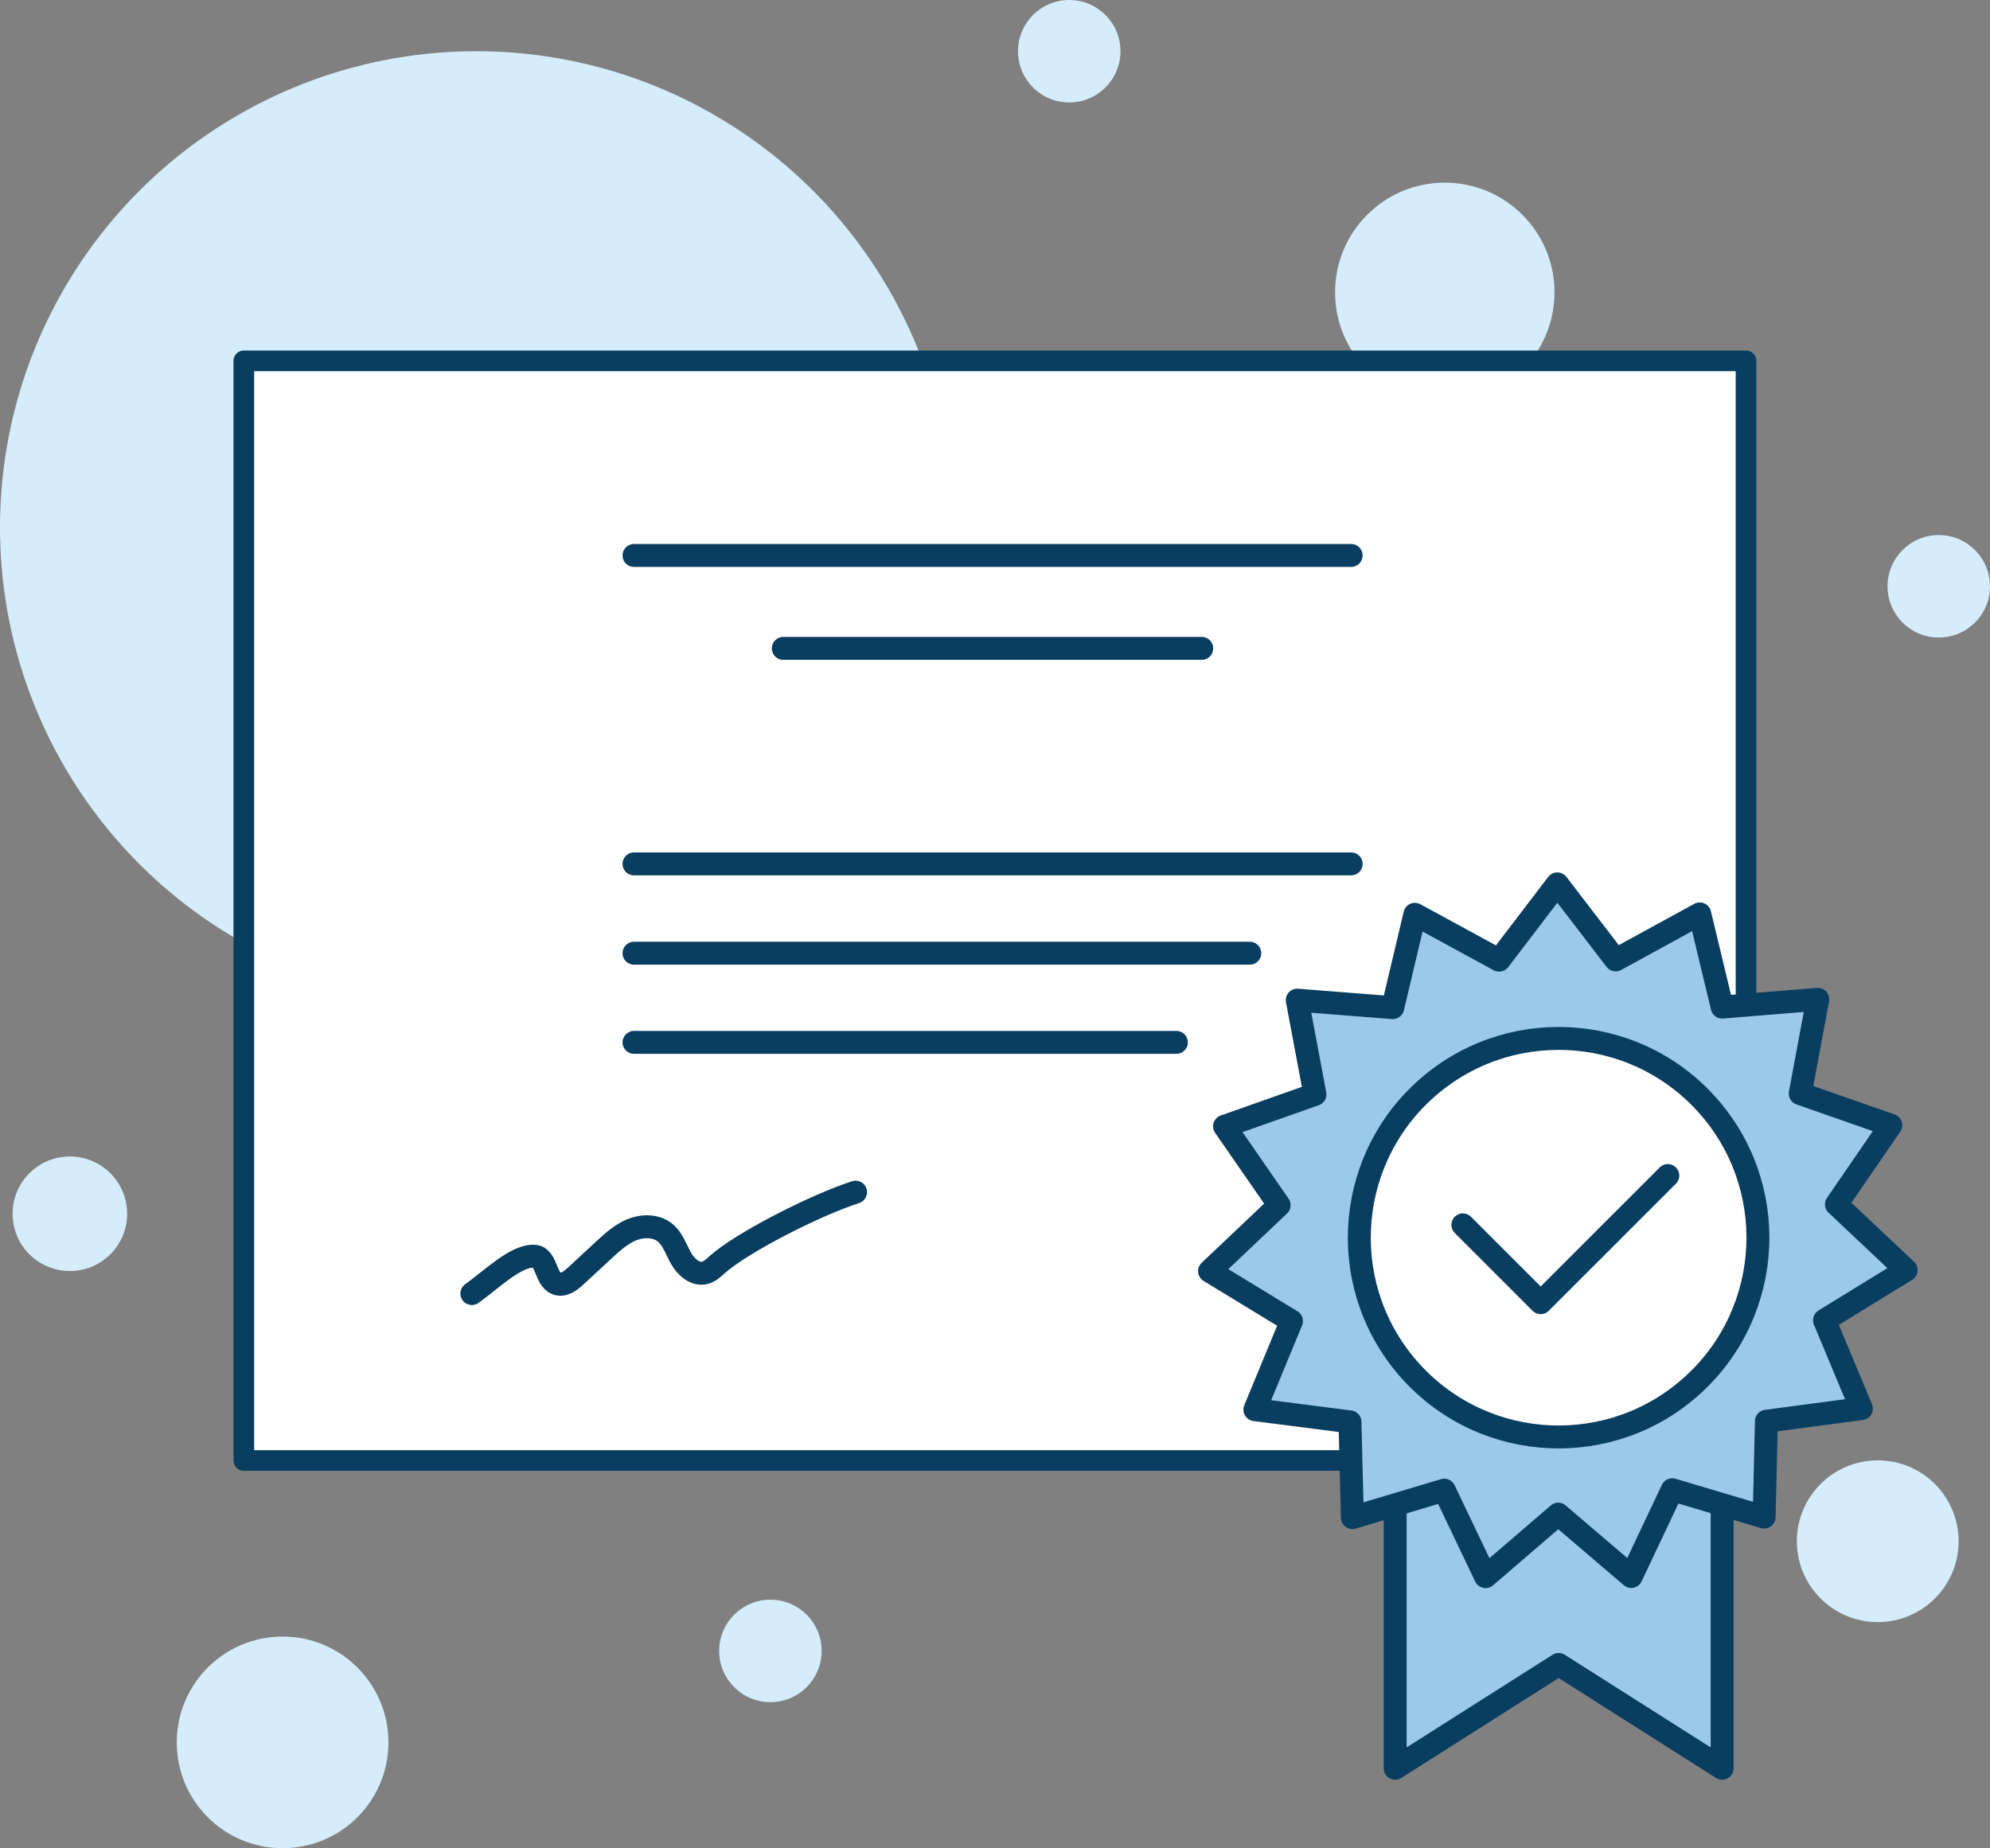 <svg xmlns="http://www.w3.org/2000/svg" id="Layer_2" data-name="Layer 2" viewBox="0 0 148.37 137.82"><rect x="0" y="0" width="148.37" height="137.82" fill="#808080" stroke="none"/><defs><style>      .cls-1 {        fill: #d5edfb;      }      .cls-2 {        fill: none;      }      .cls-2, .cls-3, .cls-4 {        stroke-width: 1.71px;      }      .cls-2, .cls-3, .cls-4, .cls-5 {        stroke: #093e60;        stroke-linecap: round;        stroke-linejoin: round;      }      .cls-3, .cls-5 {        fill: #fff;      }      .cls-4 {        fill: #9bc9ec;      }      .cls-5 {        stroke-width: 1.54px;      }    </style></defs><g id="Layer_1-2" data-name="Layer 1"><path class="cls-1" d="M148.37,43.72c0-2.11-1.71-3.82-3.82-3.82s-3.82,1.71-3.82,3.82,1.71,3.82,3.82,3.82,3.82-1.71,3.82-3.82Z"></path><circle class="cls-1" cx="107.72" cy="21.8" r="8.18"></circle><path class="cls-1" d="M146.03,114.93c0-3.33-2.7-6.03-6.03-6.03s-6.03,2.7-6.03,6.03,2.7,6.03,6.03,6.03,6.03-2.7,6.03-6.03Z"></path><path class="cls-1" d="M61.26,123.11c0-2.11-1.71-3.82-3.82-3.82s-3.82,1.71-3.82,3.82,1.71,3.82,3.82,3.82,3.82-1.71,3.82-3.82Z"></path><path class="cls-1" d="M28.96,129.93c0-4.36-3.53-7.89-7.89-7.89s-7.89,3.53-7.89,7.89,3.53,7.89,7.89,7.89,7.89-3.53,7.89-7.89Z"></path><path class="cls-1" d="M83.54,3.82c0-2.11-1.71-3.82-3.82-3.82s-3.82,1.71-3.82,3.82,1.71,3.82,3.82,3.82,3.82-1.71,3.82-3.82Z"></path><circle class="cls-1" cx="35.51" cy="39.33" r="35.51"></circle><path class="cls-1" d="M9.48,90.51c0-2.36-1.91-4.27-4.27-4.27s-4.27,1.91-4.27,4.27,1.91,4.27,4.27,4.27,4.27-1.91,4.27-4.27Z"></path><rect class="cls-5" x="18.18" y="26.91" width="112" height="82"></rect><line class="cls-2" x1="47.27" y1="41.42" x2="100.74" y2="41.42"></line><line class="cls-2" x1="47.27" y1="64.42" x2="100.74" y2="64.42"></line><line class="cls-2" x1="47.27" y1="71.08" x2="93.18" y2="71.08"></line><line class="cls-2" x1="47.27" y1="77.73" x2="87.71" y2="77.73"></line><line class="cls-2" x1="58.4" y1="48.35" x2="89.6" y2="48.35"></line><g><polygon class="cls-4" points="104.02 108.3 104.02 131.86 116.21 124.12 128.4 131.86 128.4 108.28 104.02 108.3"></polygon><polygon class="cls-4" points="111.77 71.6 116.11 65.91 120.46 71.58 126.73 68.15 128.4 75.1 135.53 74.52 134.22 81.55 140.97 83.91 136.92 89.81 142.12 94.71 136.03 98.45 138.78 105.04 131.7 105.98 131.53 113.13 124.68 111.09 121.62 117.56 116.18 112.91 110.76 117.57 107.68 111.12 100.83 113.17 100.65 106.03 93.56 105.12 96.29 98.51 90.18 94.79 95.37 89.87 91.3 83.99 98.04 81.61 96.72 74.58 103.84 75.14 105.49 68.18 111.77 71.6"></polygon><circle class="cls-3" cx="116.21" cy="92.3" r="14.86" transform="translate(-31.84 102.6) rotate(-42.44)"></circle><polyline class="cls-2" points="109.07 91.34 114.87 97.14 124.35 87.66"></polyline></g><path class="cls-2" d="M35.18,96.46c1.44-1.02,3.31-2.89,4.68-2.78.91.07.79,1.72,1.65,2.04.51.19,1.03-.21,1.43-.58.68-.63,1.37-1.27,2.05-1.9.64-.59,1.29-1.19,2.1-1.53.8-.33,1.8-.34,2.48.2.59.47.83,1.25,1.2,1.91.37.66,1.07,1.29,1.8,1.09.34-.09.61-.34.87-.58,1.88-1.69,7.44-4.5,10.35-5.43"></path></g></svg>